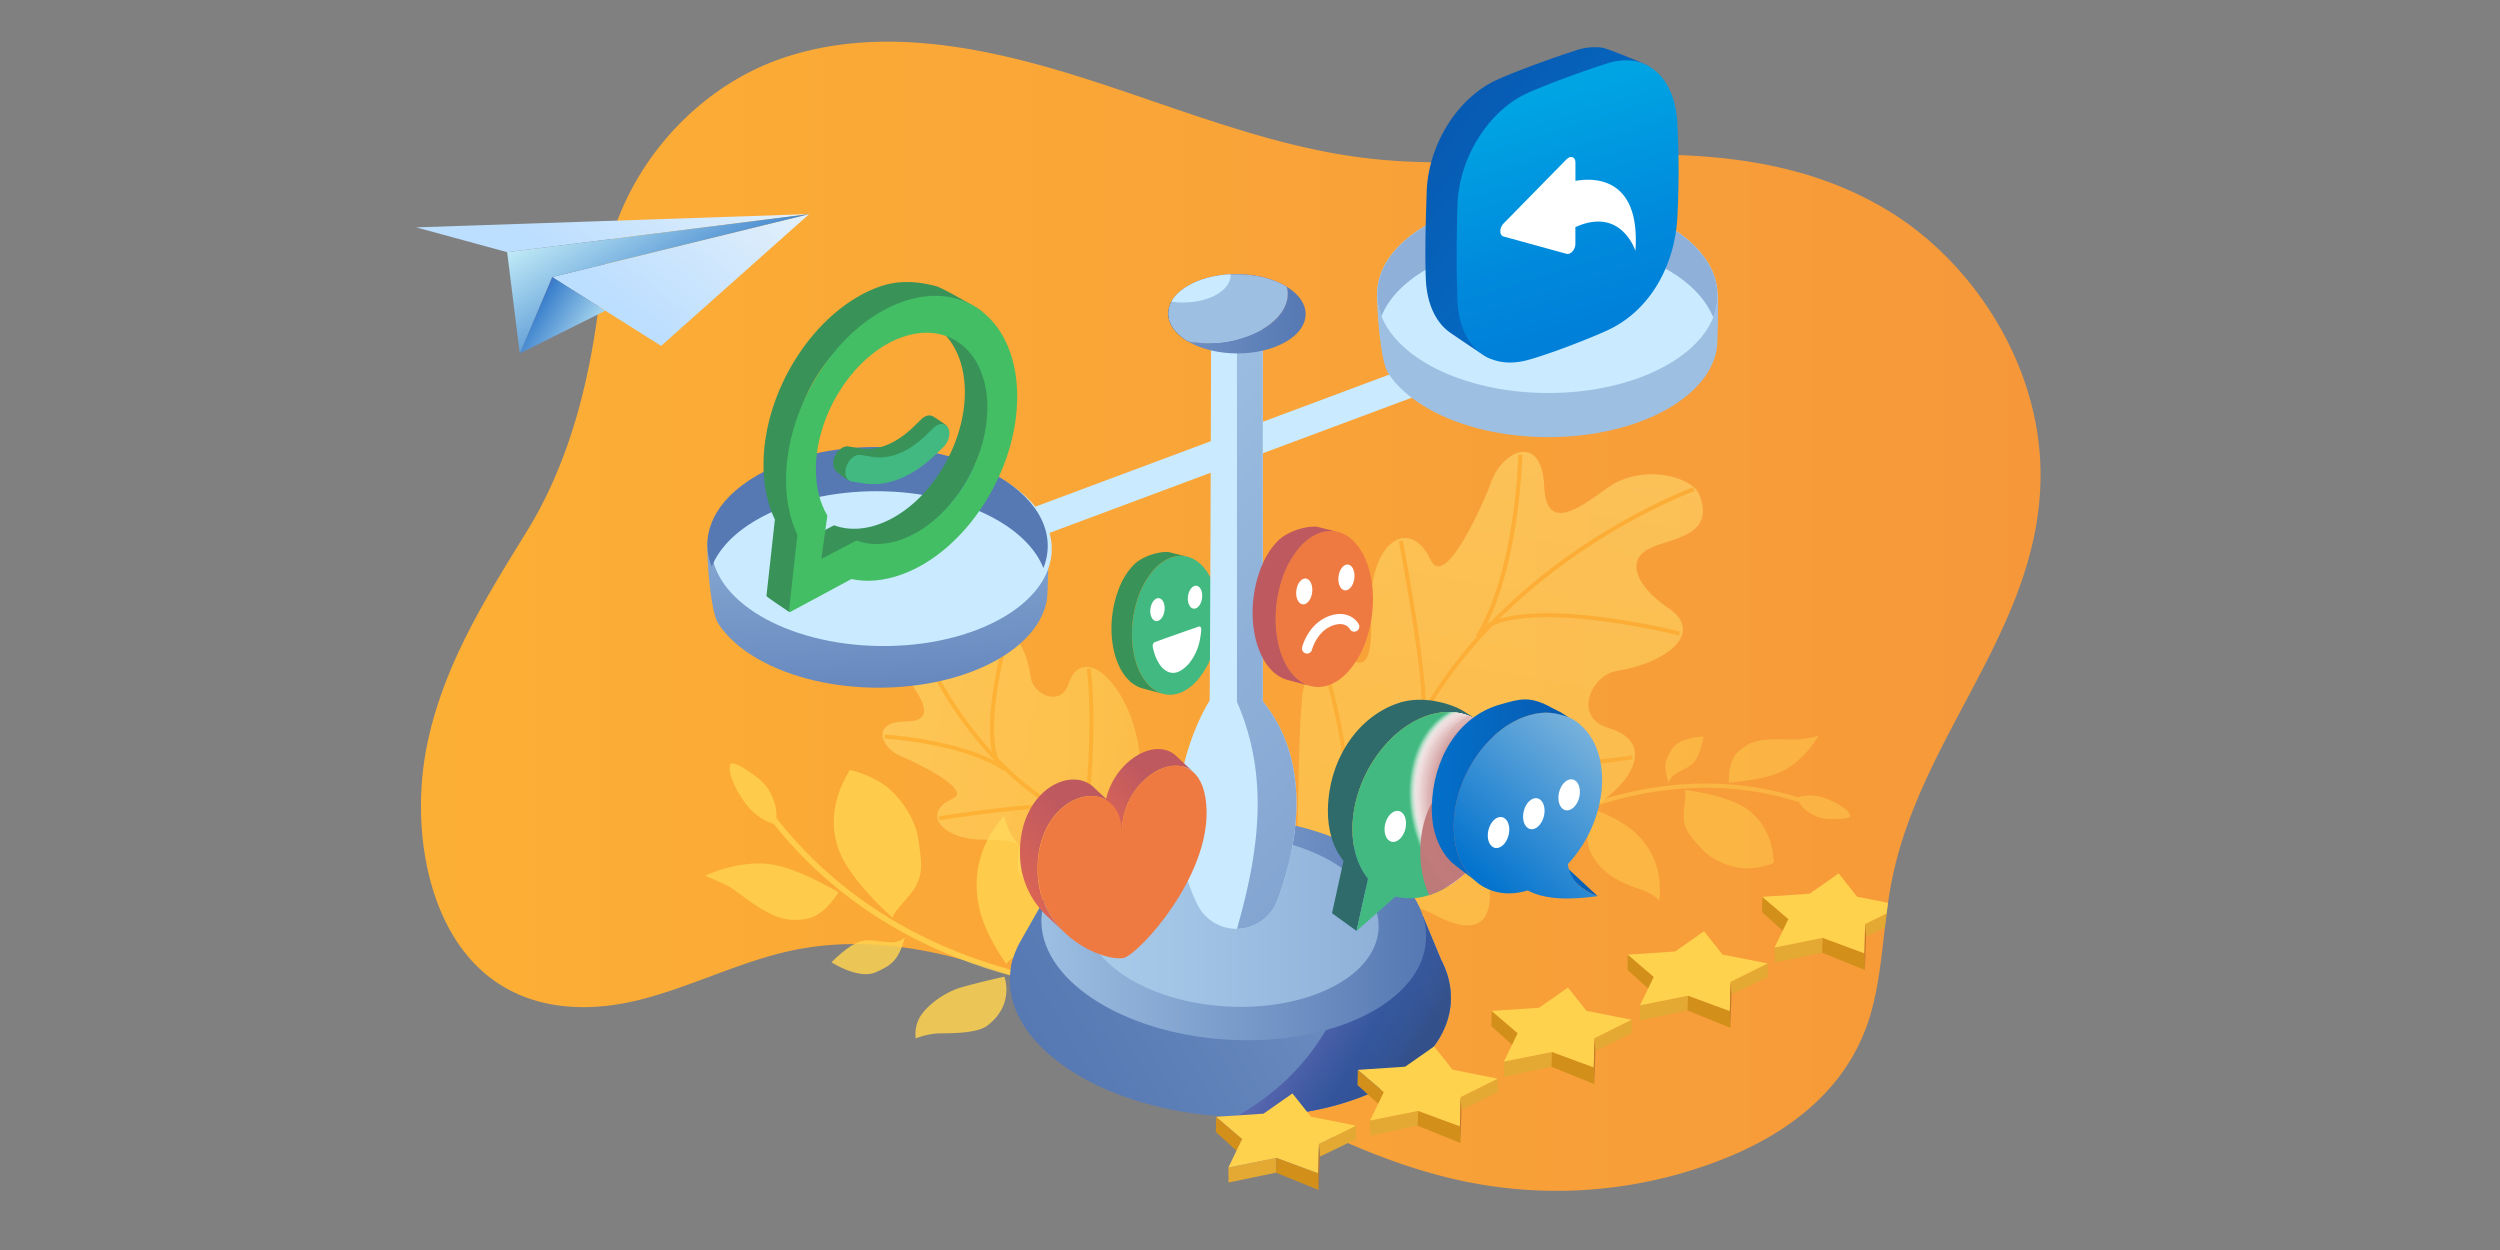 <svg xmlns="http://www.w3.org/2000/svg" xmlns:xlink="http://www.w3.org/1999/xlink" viewBox="0 0 1440 720"><rect x="0" y="0" width="1440" height="720" fill="#808080" stroke="none"/><defs><linearGradient id="linear-gradient" x1="242.44" y1="354.98" x2="1175.3" y2="354.98" gradientUnits="userSpaceOnUse"><stop offset="0" stop-color="#fcaf35"/><stop offset=".8" stop-color="#f79d39"/><stop offset="1" stop-color="#f6983a"/></linearGradient><linearGradient id="linear-gradient-2" x1="808.41" y1="508.29" x2="608.76" y2="623.55" gradientUnits="userSpaceOnUse"><stop offset="0" stop-color="#7193c5"/><stop offset="1" stop-color="#5678b3"/></linearGradient><linearGradient id="New_Gradient_Swatch_copy_4" x1="672.94" y1="177.81" x2="752.05" y2="177.81" gradientUnits="userSpaceOnUse"><stop offset="0" stop-color="#0d2f82"/><stop offset="1" stop-color="#7a66bf"/></linearGradient><linearGradient id="Áåçûìÿííûé_ãðàäèåíò_328" x1="434.76" y1="111.03" x2="345.65" y2="248.82" gradientTransform="rotate(5.83 1018.095 358.684)" gradientUnits="userSpaceOnUse"><stop offset="0" stop-color="#f6f9f9"/><stop offset="1" stop-color="#bcdeff"/></linearGradient><linearGradient id="Áåçûìÿííûé_ãðàäèåíò_328-2" x1="401.58" y1="89.58" x2="312.47" y2="227.37" xlink:href="#Áåçûìÿííûé_ãðàäèåíò_328"/><linearGradient id="Áåçûìÿííûé_ãðàäèåíò_70" x1="337.07" y1="275.63" x2="274.27" y2="244.57" gradientTransform="rotate(5.83 1018.095 358.684)" gradientUnits="userSpaceOnUse"><stop offset="0" stop-color="#dbffff"/><stop offset=".69" stop-color="#3c81cc"/><stop offset="1" stop-color="#561eb2"/></linearGradient><linearGradient id="Áåçûìÿííûé_ãðàäèåíò_70-2" x1="318.28" y1="166.64" x2="401.16" y2="274.42" xlink:href="#Áåçûìÿííûé_ãðàäèåíò_70"/><linearGradient id="linear-gradient-3" x1="-424.16" y1="697.81" x2="-321.98" y2="1073.49" gradientTransform="matrix(1 -.1 -.1 -1 1315.47 1243.48)" gradientUnits="userSpaceOnUse"><stop offset="0" stop-color="#ffd24e"/><stop offset="1" stop-color="#ffe67d"/></linearGradient><linearGradient id="linear-gradient-4" x1="-586.45" y1="641.4" x2="-518.28" y2="892.02" gradientTransform="matrix(-.06 -1 -1 .06 1329.54 -161.17)" xlink:href="#linear-gradient-3"/><linearGradient id="New_Gradient_Swatch_copy_5" x1="818.68" y1="616.02" x2="750.33" y2="576.56" gradientUnits="userSpaceOnUse"><stop offset=".11" stop-color="#0a2362"/><stop offset=".19" stop-color="#0b286e"/><stop offset=".33" stop-color="#0d2d7d"/><stop offset=".45" stop-color="#0d2f82"/><stop offset=".68" stop-color="#2b3e93"/><stop offset="1" stop-color="#5b56ad"/></linearGradient><linearGradient id="linear-gradient-6" x1="599.86" y1="534.9" x2="821.45" y2="534.9" gradientTransform="rotate(86.51 710.65 534.893)" gradientUnits="userSpaceOnUse"><stop offset="0" stop-color="#9dbfe2"/><stop offset="1" stop-color="#5678b3"/></linearGradient><linearGradient id="linear-gradient-7" x1="624.74" y1="530.39" x2="794.08" y2="530.39" gradientTransform="rotate(86.82 709.41 530.39)" gradientUnits="userSpaceOnUse"><stop offset="0" stop-color="#abcdeb"/><stop offset="1" stop-color="#8fb1d9"/></linearGradient><linearGradient id="linear-gradient-8" x1="806.33" y1="142.79" x2="970.41" y2="237.52" xlink:href="#linear-gradient-6"/><linearGradient id="linear-gradient-9" x1="946.5" y1="112.08" x2="836.1" y2="222.48" xlink:href="#linear-gradient-7"/><linearGradient id="linear-gradient-10" x1="407.39" y1="339.53" x2="603.76" y2="339.53" xlink:href="#linear-gradient-6"/><linearGradient id="linear-gradient-11" x1="560.67" y1="256.39" x2="450.27" y2="366.79" xlink:href="#linear-gradient-6"/><linearGradient id="linear-gradient-12" x1="947.12" y1="309.42" x2="832.34" y2="194.64" gradientTransform="matrix(1 -.31 0 1 0 133.1)" gradientUnits="userSpaceOnUse"><stop offset="0" stop-color="#0370ca"/><stop offset="1" stop-color="#085ab1"/></linearGradient><linearGradient id="linear-gradient-13" x1="902.96" y1="340.18" x2="902.96" y2="199.96" gradientTransform="matrix(1 -.31 0 1 0 133.1)" gradientUnits="userSpaceOnUse"><stop offset="0" stop-color="#0080d9"/><stop offset=".37" stop-color="#008adc"/><stop offset=".99" stop-color="#00a3e3"/><stop offset="1" stop-color="#00a4e3"/></linearGradient><linearGradient id="linear-gradient-14" x1="623.09" y1="260.68" x2="810.01" y2="447.59" gradientUnits="userSpaceOnUse"><stop offset="0" stop-color="#9dbfe2"/><stop offset="1" stop-color="#83a5d1"/></linearGradient><linearGradient id="linear-gradient-15" x1="672.94" y1="184.37" x2="752.05" y2="184.37" xlink:href="#linear-gradient-2"/><linearGradient id="linear-gradient-16" x1="672.94" y1="177.81" x2="741.71" y2="177.81" xlink:href="#linear-gradient-6"/><linearGradient id="linear-gradient-17" x1="911.66" y1="437.84" x2="939.64" y2="437.84" gradientTransform="matrix(1 .32 -.06 .98 6.56 -224.05)" xlink:href="#linear-gradient-12"/><linearGradient id="New_Gradient_Swatch_copy_6" x1="876.06" y1="461.85" x2="937.08" y2="356.16" gradientTransform="matrix(1 .32 -.06 .98 6.56 -224.05)" gradientUnits="userSpaceOnUse"><stop offset="0" stop-color="#0273ce"/><stop offset="1" stop-color="#7bb3dc"/></linearGradient><linearGradient id="linear-gradient-18" x1="842.79" y1="400.6" x2="917.31" y2="400.6" gradientTransform="matrix(1 .32 -.06 .98 6.56 -224.05)" xlink:href="#linear-gradient-12"/><linearGradient id="linear-gradient-19" x1="6600.19" y1="2531.12" x2="6640.82" y2="2484.37" gradientTransform="matrix(1.04 .26 .02 .97 -6274.9 -3666.65)" gradientUnits="userSpaceOnUse"><stop offset="0" stop-color="#e16753"/><stop offset=".35" stop-color="#d96456"/><stop offset=".89" stop-color="#c45b5e"/><stop offset="1" stop-color="#bf5960"/></linearGradient><linearGradient id="linear-gradient-20" x1="6553.13" y1="2588.87" x2="6606.3" y2="2525.5" xlink:href="#linear-gradient-19"/><linearGradient id="linear-gradient-21" x1="721.49" y1="349.26" x2="770.72" y2="349.26" xlink:href="#linear-gradient-19"/><clipPath id="clip-path"><path class="cls-1" d="M824 411.63c-24.3 7-44.43 36-45 64.77-.22 12.26 3.16 22.51 9 29.7l-6.62 30.14 22.39-19.82a34.38 34.38 0 0 0 18.32-.52c24.31-7 44.43-36 44.95-64.77s-18.77-46.48-43.04-39.5Z"/></clipPath><clipPath id="clip-path-2"><path class="cls-1" d="M733.67 445.49v192.37c33.68 17.54 67.82 33 103.42 41.23a260.69 260.69 0 0 0 157.46-12.27c33.75-13.71 67.3-37.29 81.11-77.16 8.8-25.4 8.55-54.43 13.78-81.43 4.29-22.2 12.21-42.81 21.57-62.74Z"/></clipPath><style>.cls-1,.cls-18{fill:none}.cls-4{fill:#41b981}.cls-5{fill:#fff}.cls-6{fill:#399358}.cls-7{fill:url(#linear-gradient-2)}.cls-14{fill:#ffd24e}.cls-16{opacity:.5}.cls-18{stroke:#fb3;stroke-width:2.31px;stroke-miterlimit:10}.cls-25{fill:#caebff}.cls-35{fill:#2f6b6b}.cls-182{fill:#ee7a41}.cls-183{fill:#d2901b}.cls-184{fill:#e3a933}.cls-185{fill:#c27929}</style></defs><g style="isolation:isolate"><g id="Layer_2" data-name="Layer 2"><g id="Layer_3" data-name="Layer 3"><path d="M345.42 177.26c2.46-68.94 49.57-124 103.32-143.07S561.35 25.65 617 42.75s110.46 40.74 167.11 48c51.41 6.61 102.72-.44 154.11-1.57s104.81 4.27 151.49 33.48 85.22 86.92 85.64 149.7c.59 88.55-69.36 150.59-85.86 235.84-5.23 27-5 56-13.78 81.43-13.81 39.87-47.36 63.45-81.11 77.16a260.69 260.69 0 0 1-157.46 12.27c-65.37-15.18-125.84-54.47-187.52-86.78s-128.78-58.38-193.26-44.83c-30.44 6.4-59 21.42-89.23 28.76s-64.59 5.82-90.1-17.51c-32.25-29.51-40.55-86-30.56-131.93s34.45-84 57.51-121.59 35.15-82.67 41-129.85Z" style="fill:url(#linear-gradient)"/><path class="cls-4" d="M655.14 345.5c-4.27 13.23-4 27.59.05 38.29 2.2 5.91 5.53 10.7 9.83 13.58 7.78 5.22 16.85 2.9 24.09-4.91a47.23 47.23 0 0 0 9.79-17.6c4.27-13.24 4-27.6 0-38.3-2.2-5.9-5.53-10.7-9.83-13.58-7.78-5.22-16.85-2.9-24.08 4.91a47.15 47.15 0 0 0-9.85 17.61Z"/><path class="cls-5" d="M686.33 338.64a7.76 7.76 0 0 0-1.62 2.92c-1.1 3.4-.37 7.24 1.63 8.58 1.29.86 2.79.48 4-.81a7.77 7.77 0 0 0 1.63-2.92c1.09-3.39.36-7.24-1.64-8.58-1.33-.83-2.81-.48-4 .81ZM664.7 345.81a7.9 7.9 0 0 0-1.62 2.92c-1.1 3.4-.37 7.24 1.63 8.58 1.29.86 2.79.48 4-.81a7.9 7.9 0 0 0 1.62-2.92c1.09-3.39.36-7.24-1.64-8.58-1.29-.86-2.79-.48-3.99.81ZM691.93 362.76a40.6 40.6 0 0 1-.72 5.3A30.49 30.49 0 0 1 685 382a19.74 19.74 0 0 1-4.71 4.14c-4.29 2.71-8.85 1.52-12.2-3.21a24.39 24.39 0 0 1-3.13-6.56c-.35-1.11-.66-2.29-.92-3.52a3.21 3.21 0 0 1 .59-2.69c.48-.45 24.84-8.91 25.39-9.1s1.91-.67 1.91 1.7Z"/><path class="cls-6" d="M643.32 342.35c2.36-7.31 5.3-12.23 9.3-16.55 5.73-6.18 16.65-8.4 20.71-7.76l10.67 2.65c-6.49-1.73-13.37 1-19.1 7.2a47.15 47.15 0 0 0-9.8 17.61c-4.27 13.23-4 27.59.05 38.29 2.2 5.91 5.53 10.7 9.83 13.58a16.56 16.56 0 0 0 5 2.3l-11.82-3.15a16.47 16.47 0 0 1-5-2.3c-4.29-2.88-7.62-7.67-9.83-13.57-3.97-10.71-4.33-25.06-.01-38.3Z"/><path class="cls-7" d="M833.63 561.32a51.3 51.3 0 0 0-3.54-8.49l-10.46-25.1L807 527c-1.87-1.39-3.82-2.76-5.88-4.1-48.12-31.48-128.55-36.1-179.57-10.31-2.37 1.21-4.64 2.45-6.81 3.74l-11.87-.66-14.72 25.89-.37.65-.24.42c-13.29 24-3.88 52.28 28.81 73.65 48.14 31.48 128.52 36.09 179.53 10.3 32.54-16.43 45.27-41.26 37.75-65.26Z"/><path d="M728.7 188.67c10.47-6.75 14.65-15.61 12.42-23.54l-.75-.45c-15.49-9-40.54-9-55.93-.1s-15.32 23.17-.11 32.13c14.67 2.66 32.12-.15 44.37-8.04Z" style="fill:url(#New_Gradient_Swatch_copy_4)"/><path style="fill:url(#Áåçûìÿííûé_ãðàäèåíò_328)" d="m466.1 123.31-85.32 75.93-32.09-20.28-30.65-19.37 148.06-36.28z"/><path style="fill:url(#Áåçûìÿííûé_ãðàäèåíò_328-2)" d="m466.1 123.31-173.99 21.94-52.4-14.28 226.39-7.66z"/><path style="fill:url(#Áåçûìÿííûé_ãðàäèåíò_70)" d="m348.69 178.96-49.3 24.59 18.65-43.96 30.65 19.37z"/><path style="fill:url(#Áåçûìÿííûé_ãðàäèåíò_70-2)" d="m466.1 123.31-148.06 36.28-18.65 43.96-7.28-58.3 173.99-21.94z"/><g style="opacity:.84"><path class="cls-14" d="M514.28 528.71s-24.76-21.36-31.28-39.56c-8-22.48 3.79-40.61 6.37-45.49.19-.37 11 2.09 20.71 9 4.88 3.45 16.61 15.79 18.85 30.46s2.32 19.46-1 26.53c-3.17 6.63-13.59 15.18-13.65 19.06ZM483 514s-22.58-13.67-38.61-16.1c-18.95-2.87-38.31 6.57-38.31 6.57a139.84 139.84 0 0 1 13.51 6c6.69 3.64 22.95 19.15 36.63 19.32 8.78.12 16.57-.25 26.78-15.79ZM579.72 555.35s-11.42-15.7-15.1-30-4.28-34.89 13.76-55.47a39 39 0 0 0 4.88 12.12c3.42 5.09 16.93 20.29 18 37.95.62 10.62-1.38 15.12-4.71 20.91s-16.26 11.66-16.83 14.49ZM521.2 540a11.63 11.63 0 0 1-7 2.75c-9.16-.13-13.82-2.66-20.46.22s-14.8 11.31-14.8 11.31 15.43 10 25.3 5.81c9.61-4.17 13.28-7.09 16.96-20.09ZM578.5 562.59s-13.12 2.78-24.7 6.11-22.19 12.63-24.74 18.68a19.76 19.76 0 0 0-1.59 10.72 45.23 45.23 0 0 1 11.83-2.8c4.15-.29 22.62.61 29.34-4.49 16.14-12.29 9.86-28.22 9.86-28.22ZM446.44 474.63s-10.34-1.45-18.83-14.39-7.62-19.14-6.83-20.17 4.23-.11 11.33 4.83c6 4.18 10.38 7.52 13.49 16s.84 13.73.84 13.73Z"/><path class="cls-14" d="M661.13 572.11c-.33 0-34.25 1.62-77.75-9.86-40.16-10.61-97-34.85-139.61-90.14l2.6-2c42.06 54.54 98.18 78.49 137.85 89 43 11.35 76.42 9.78 76.75 9.77Z"/></g><g style="opacity:.46"><path class="cls-14" d="M970.25 455s24.38 2.65 36.15 11.12c14.53 10.46 14.94 26.69 15.43 30.8 0 .31-7.66 3.37-16.61 3.27-4.48-.05-17-2.68-24.6-10.78s-9.71-11-10.66-16.82c-.89-5.47 1.9-15.18.29-17.59ZM995.83 450.75s19.76-1.17 30.7-6.49c12.92-6.29 20.86-20.36 20.86-20.36a105 105 0 0 1-10.91 2c-5.67.59-22.32-2.07-30.84 3.65-5.45 3.71-10.12 7.27-9.81 21.2ZM918.5 466.39s13.73 4.84 22.09 12.1 17.5 19.73 15.12 40.11a29.23 29.23 0 0 0-8.17-5.39c-4.28-1.7-19.09-5.34-27.25-15.8-4.9-6.3-5.58-9.93-6-14.92s5.07-14.11 4.21-16.1ZM961.19 451a8.73 8.73 0 0 1 3.18-4.69c5.71-3.81 9.66-4.24 12.54-8.84s4.33-13.28 4.33-13.28-13.8.37-18.1 7.18c-4.2 6.63-5.21 10.01-1.95 19.63ZM1035.16 459.52s7-3.51 17.75.87 12.85 8.58 12.8 9.55-2.56 1.87-9 1.84c-5.49 0-9.61-.23-15.14-4.14s-6.41-8.12-6.41-8.12Z"/><path class="cls-14" d="M861.09 490.68c.2-.16 20.47-15.57 52.21-27 29.32-10.54 74.73-19.74 124.58-3.75l-.75 2.34c-49.19-15.78-94-6.69-123 3.73-31.4 11.29-51.36 26.48-51.56 26.63Z"/></g><g class="cls-16"><path d="M737.54 539.58c6.3-2.18 53.46-31.67 88.72-12.69 28 15.06 32.81-.37 31.86-14.54s-8.17-27.12 9.51-29.64c58.18-8.28 97.2-52 58.87-63.41-20.72-6.15-10.06-30.34 4.62-32.78 31.12-5.17 49.79-22.78 30.3-35.95-19.15-12.95-24.5-27.25-12.37-34.08s39.56-6.66 29.74-31.66c-3.87-9.85-29.59-17-48.77-6.4-10.93 6-39.24 33.81-40.53 2.16-1.33-32.62-24.82-20.1-30.49-3.06-2.11 6.35-26.26 63.6-34.93 45-10.22-21.94-29.91-14.54-33.94 16.13-1.83 13.93 3.4 45.38-8.44 42.89s-29.1-2.13-31.55 19.26c-4.21 36.9.48 134.25-12.6 138.77Z" style="fill:url(#linear-gradient-3)"/><path class="cls-18" d="M975.54 281.76s-98.4 35.9-151.54 122.52-70.74 124.88-115.44 168.31"/><path class="cls-18" d="M967.31 364.86s-80.6-20.36-110.78-4.35M875.7 262s-1.31 66.5-24.42 104.66M940.18 436.23s-47.95 8.84-135.85 1M806.9 311.6s15.58 81.88 12.8 99.53M762.94 383.71s21.82 68.93 9.8 105.26"/></g><g class="cls-16"><path d="M691.46 522.63c-1.31-4.25-19.92-36.35-6.47-59.44 10.67-18.31.49-21.88-9-21.57s-18.27 4.84-19.55-7c-4.22-39-32.51-66-41-40.68-4.57 13.68-20.45 6-21.75-3.81-2.75-20.87-14.08-33.71-23.29-21-9.06 12.49-18.72 15.73-23 7.49s-3.55-26.53-20.44-20.54c-6.66 2.36-12 19.35-5.37 32.37 3.78 7.42 21.67 26.92.54 27.08-21.78.15-14 16.09-2.73 20.25 4.19 1.55 41.82 18.94 29.23 24.3-14.85 6.33-10.36 19.62 10 23 9.24 1.54 30.33-1.24 28.4 6.6S585 509 599.24 511.11c24.49 3.64 89.5 2.7 92.22 11.52Z" style="fill:url(#linear-gradient-4)"/><path class="cls-18" d="M524.91 358.16s21.72 66.41 78.28 103.84 81.68 49.93 109.63 80.71"/><path class="cls-18" d="M580.13 365.51s-15.38 53.28-5.39 73.76M509.46 424.28s44.31 2.37 69.23 18.63M627.11 385.2s4.81 32.17-2.36 90.6M541 471.27s54.94-8.56 66.65-6.3M588.11 502.19s46.45-13 70.4-4.17"/></g><path class="cls-7" d="M833.63 561.32a51.3 51.3 0 0 0-3.54-8.49l-10.46-25.1L807 527c-1.87-1.39-3.82-2.76-5.88-4.1-48.12-31.48-128.55-36.1-179.57-10.31-2.37 1.21-4.64 2.45-6.81 3.74l-11.87-.66-14.72 25.89-.37.65-.24.42c-13.29 24-3.88 52.28 28.81 73.65 48.14 31.48 128.52 36.09 179.53 10.3 32.54-16.43 45.27-41.26 37.75-65.26Z"/><path d="M833.63 561.32a51.3 51.3 0 0 0-3.54-8.49l-10.46-25.1L807 527c-1.87-1.39-3.82-2.76-5.88-4.1a134.64 134.64 0 0 0-13.74-7.84 159.18 159.18 0 0 0-5.12 23.82c-8.4 57.92-42 88.51-70.37 104.32 30.23.8 60.31-4.61 84-16.61 32.53-16.44 45.26-41.27 37.74-65.27Z" style="opacity:.58;fill:url(#New_Gradient_Swatch_copy_5)"/><ellipse cx="710.65" cy="534.9" rx="64.04" ry="110.93" transform="rotate(-86.51 710.644 534.906)" style="fill:url(#linear-gradient-6)"/><ellipse cx="709.41" cy="530.39" rx="49.42" ry="84.75" transform="rotate(-86.82 709.41 530.384)" style="fill:url(#linear-gradient-7)"/><path style="stroke:#caebff;stroke-width:17px;stroke-miterlimit:10;fill:none" d="M899.46 187.79 533.52 324.37"/><path d="M960.82 235.36c-38.17 22-100.24 21.93-138.64-.25-10.28-5.93-17.81-12.84-22.62-20.2-4.62-7.09-6.73-39-6.28-46.45.84-13.75 10.34-2.93 28.46-13.39 38.17-22 100.24-21.93 138.64.25 16.81 9.7 26.74 1.82 28.9 14.45.65 3.8.19 27.82-.48 31.62-2.22 12.42-11.54 24.48-27.98 33.97Z" style="fill:url(#linear-gradient-8)"/><ellipse class="cls-25" cx="891.28" cy="169.77" rx="56.6" ry="98.04" transform="rotate(-89.69 891.276 169.776)"/><path d="M821.74 155.07c38.16-22 100.24-21.93 138.64.25 13.62 7.86 22.41 17.45 26.41 27.53 7.34-18.41-1.46-38.58-26.41-53-38.4-22.17-100.48-22.28-138.64-.25-24.63 14.22-33.26 34.18-26 52.52 3.98-9.91 12.62-19.33 26-27.05Z" style="fill:url(#linear-gradient-9)"/><path d="M575 379.68c-38.17 22-100.24 21.92-138.65-.25-10.27-5.93-17.81-12.84-22.61-20.2-4.63-7.09-6.74-39-6.28-46.46.84-13.74 10.34-2.92 28.46-13.39 38.16-22 100.24-21.92 138.64.25 16.8 9.7 26.74 1.82 28.9 14.46.65 3.8.19 27.82-.48 31.62-2.23 12.42-11.55 24.48-27.98 33.97Z" style="fill:url(#linear-gradient-10)"/><ellipse class="cls-25" cx="505.45" cy="314.09" rx="56.6" ry="98.04" transform="rotate(-89.4 507.33 313.626)"/><path d="M435.91 299.38c38.16-22 100.23-21.92 138.64.25 13.62 7.87 22.45 17.46 26.45 27.53 7.34-18.4-1.47-38.57-26.41-53-38.41-22.17-100.48-22.29-138.64-.25-24.63 14.22-33.26 34.18-26 52.51 3.94-9.9 12.58-19.31 25.96-27.04Z" style="fill:url(#linear-gradient-11)"/><path d="M907.79 29c-12.12 3.92-32.15 11-45.41 16.91-22.39 10-39.69 36.95-40.61 64.6-.49 14.55-1.14 34.73-.49 50.26.62 14.8 6.11 25.6 14.65 31.27 1.68 1.11 19.23 13.21 21.14 13.92 6 2.23 3-1.94 10.66-4 12.29-3.39 34.09-11.78 45.42-16.92 24.49-11.1 38.85-36.7 40.61-64.59a516.73 516.73 0 0 0 0-54.93C953 49.2 957.08 42 947 36.83c-2.53-1.3-21.3-9-24.23-9.39A33.25 33.25 0 0 0 907.79 29Z" style="fill:url(#linear-gradient-12)"/><path d="M925.52 36.58c-12.13 3.92-32.15 11-45.42 16.91-22.38 10-39.68 36.95-40.61 64.6-.49 14.55-.65 39.4 0 54.92 1.13 26.87 18.25 40.51 40.61 34.34 12.29-3.38 34.09-11.77 45.42-16.91 24.49-11.1 38.85-36.7 40.61-64.59a516.74 516.74 0 0 0 0-54.93c-1.3-26.79-18.2-41.59-40.61-34.34Z" style="fill:url(#linear-gradient-13)"/><path class="cls-5" d="M907.45 104.19V93.53c0-3.17-2.78-4.17-5.08-1.82L866 128.78c-2.45 2.49-2.45 6.76 0 7.43l36.34 10c2.3.64 5.08-2.43 5.08-5.6v-9.81c26.62-12 34.59 13.74 34.59 13.74 3.18-44.46-26.3-41.92-34.56-40.35Z"/><path class="cls-6" d="m530.74 241.44-4.69 4.56c-10 9.64-20.65 13.86-30.79 12.22l-6.55-1.06c-3.15-.51-6.84 2.5-8.24 6.73a8 8 0 0 0 .39 6.71c.64 1 7.17 6 8.37 6.23l1-3.31a38.76 38.76 0 0 0 19.45-2.08c7.51-2.7 15-7.54 22.09-14.36l4.68-4.51c3.08-3 10.45-4.09 8.88-7.15-.41-.79-7.12-5.14-7.78-5.53-1.89-1.16-4.55-.64-6.81 1.55Z"/><path class="cls-6" d="M506.36 165.2c-36.71 13.23-66.57 59.2-66.57 102.48 0 12.14 2.35 22.79 6.54 31.55l-4.82 43.7a.66.66 0 0 0 .1.53c.53.72 13.09 9.12 13.09 9.12l22.72-27.78c8.76 1.84 18.58 1.11 28.94-2.62C543.07 309 572.94 263 572.94 219.69c0-25.16-1-37-10.68-42.59-.94-.53-19.3-11.27-22.87-12.2-5.94-1.55-18.94-4.78-33.03.3Zm0 136.71c-9.51 3.43-18.39 3.44-25.94.65l-13.52 7.06-6.73 3.51 1-7.27 2.43-17.69c-4.2-7-6.62-16.1-6.62-26.68 0-32.11 22.15-66.21 49.38-76s49.39 8.32 49.39 40.43-22.16 66.18-49.39 75.99Z"/><path class="cls-4" d="m537.77 246.39-4.68 4.51c-10 9.63-20.65 13.86-30.79 12.22l-6.55-1.06c-3.16-.51-6.85 2.5-8.25 6.73s0 8.06 3.19 8.57l6.55 1.06a38.77 38.77 0 0 0 19.45-2.08c7.5-2.7 15-7.55 22.08-14.36l4.69-4.51c3.07-3 4.29-7.84 2.72-10.9s-5.33-3.14-8.41-.18Z"/><path d="M519.34 174c-36.71 13.23-66.58 59.21-66.58 102.49 0 12.14 2.35 22.79 6.54 31.55l-4.85 44c-.05.45.26.7.62.5l35.33-19c8.75 1.85 18.57 1.12 28.94-2.62 36.71-13.23 66.57-59.2 66.57-102.48s-29.86-67.68-66.57-54.44Zm0 136.72c-9.51 3.43-18.4 3.44-26 .64l-13.51 7.06-6.73 3.52 1-7.28 2.47-17.66c-4.2-7.05-6.62-16.1-6.62-26.69 0-32.1 22.16-66.21 49.39-76s49.38 8.32 49.38 40.42-22.15 66.16-49.38 75.98Z" style="fill:#43be64"/><path class="cls-25" d="M727.35 404V186.14a14.9 14.9 0 0 0-14.86-14.86 14.9 14.9 0 0 0-14.86 14.86s-.64 217.94-.9 217.4c0 0-36.31 56.2-7.2 117.14a25.13 25.13 0 0 0 26.8 14 25.05 25.05 0 0 0 19.31-15.85c9.22-24.35 23.01-76.39-8.29-114.83Zm0 .65v-.31c0 .06.01.16 0 .26Z"/><path d="M727.35 186.14a14.9 14.9 0 0 0-14.86-14.86v233c18.94 43.35 12.5 87 0 130.72a25.12 25.12 0 0 0 3.84-.34 25.05 25.05 0 0 0 19.31-15.85c9.22-24.34 23-76.38-8.29-114.87Z" style="fill:url(#linear-gradient-14)"/><path d="M741.12 165.13c2.23 7.93-2 16.79-12.42 23.54-12.25 7.89-29.69 10.7-44.37 8l.28.16c15.5 8.95 40.54 9 55.94.11 15.14-8.71 15.31-22.83.57-31.81Z" style="fill:url(#linear-gradient-15)"/><path d="M728.7 188.67c10.47-6.75 14.65-15.61 12.42-23.54l-.75-.45c-15.49-9-40.54-9-55.93-.1s-15.32 23.17-.11 32.13c14.67 2.66 32.12-.15 44.37-8.04Z" style="fill:url(#linear-gradient-16)"/><path class="cls-25" d="M700.84 169.63c5.55-3.2 8.22-7.44 8-11.66-8.93.44-17.62 2.62-24.43 6.55-4.65 2.69-7.88 5.88-9.71 9.27 9.11 1.29 19.07-.08 26.14-4.16Z"/><path class="cls-35" d="m787.99 506.1-14.14-10.21-6.61 30.13 14.14 10.22 6.61-30.14zM806.36 404.69c9.41-2.93 21.8-1.86 32.89 2.94C845 410.11 855 418.1 855 418.1c-8-7.29-18.76-10-31-6.47-24.3 7-44.43 36-45 64.77-.22 12.26 3.16 22.51 9 29.7l-14.14-10.21c-5.82-7.19-9.19-17.44-9-29.71.54-28.79 17.36-53.96 41.5-61.49Z"/><path class="cls-4" d="M824 411.63c-24.3 7-44.43 36-45 64.77-.22 12.26 3.16 22.51 9 29.7l-6.62 30.14 22.39-19.82a34.38 34.38 0 0 0 18.32-.52c24.31-7 44.43-36 44.95-64.77s-18.77-46.48-43.04-39.5Z"/><ellipse class="cls-5" cx="844.33" cy="454.26" rx="9.09" ry="5.99" transform="rotate(-76.43 844.36 454.255)"/><ellipse class="cls-5" cx="823.99" cy="465.11" rx="9.09" ry="5.99" transform="rotate(-76.43 824.026 465.106)"/><ellipse class="cls-5" cx="803.65" cy="475.97" rx="9.09" ry="5.99" transform="rotate(-76.43 803.689 475.964)"/><g style="clip-path:url(#clip-path)"><g style="mix-blend-mode:multiply"><ellipse cx="862.36" cy="468.28" rx="49.09" ry="65.6" transform="rotate(-20.15 862.455 468.294)" style="fill:#fffefe;opacity:.01"/><ellipse cx="862.32" cy="468.23" rx="48.92" ry="65.41" transform="rotate(-20.02 862.55 468.299)" style="fill:#fefdfd;opacity:.01"/><ellipse cx="862.29" cy="468.19" rx="48.76" ry="65.22" transform="rotate(-19.9 862.142 468.154)" style="fill:#fefcfc;opacity:.02"/><ellipse cx="862.26" cy="468.14" rx="48.59" ry="65.02" transform="rotate(-19.77 862.208 468.123)" style="fill:#fdfbfb;opacity:.03"/><ellipse cx="862.22" cy="468.1" rx="48.42" ry="64.83" transform="rotate(-19.64 862.27 468.105)" style="fill:#fdfafa;opacity:.04"/><ellipse cx="862.19" cy="468.05" rx="48.25" ry="64.63" transform="rotate(-19.51 862.3 468.095)" style="fill:#fcf9f9;opacity:.04"/><ellipse cx="862.16" cy="468.01" rx="48.09" ry="64.44" transform="rotate(-19.38 862.3 468.066)" style="fill:#fcf8f8;opacity:.05"/><ellipse cx="862.12" cy="467.96" rx="47.92" ry="64.25" transform="rotate(-19.25 862.271 468.016)" style="fill:#fbf7f7;opacity:.06"/><ellipse cx="862.09" cy="467.92" rx="47.75" ry="64.05" transform="rotate(-19.12 862.237 467.98)" style="fill:#fbf6f6;opacity:.07"/><ellipse cx="862.06" cy="467.87" rx="47.58" ry="63.86" transform="rotate(-18.99 862.202 467.927)" style="fill:#faf5f5;opacity:.07"/><ellipse cx="862.02" cy="467.83" rx="47.41" ry="63.67" transform="rotate(-18.86 862.136 467.854)" style="fill:#faf4f4;opacity:.08"/><ellipse cx="861.99" cy="467.78" rx="47.25" ry="63.47" transform="rotate(-18.73 862.034 467.79)" style="fill:#f9f3f3;opacity:.09"/><ellipse cx="861.96" cy="467.74" rx="47.08" ry="63.28" transform="rotate(-18.6 861.926 467.74)" style="fill:#f9f2f2;opacity:.09"/><ellipse cx="861.92" cy="467.69" rx="46.91" ry="63.09" transform="rotate(-18.2 856.915 458.143)" style="fill:#f9f1f1;opacity:.1"/><ellipse cx="861.89" cy="467.65" rx="46.74" ry="62.9" transform="rotate(-18.34 861.672 467.584)" style="fill:#f8f0f0;opacity:.11"/><ellipse cx="861.86" cy="467.6" rx="46.57" ry="62.7" transform="rotate(-18.2 862.005 467.653)" style="fill:#f8efef;opacity:.12"/><ellipse cx="861.82" cy="467.56" rx="46.4" ry="62.51" transform="rotate(-18.2 860.972 469.576)" style="fill:#f7eeee;opacity:.12"/><ellipse cx="861.79" cy="467.51" rx="46.23" ry="62.32" transform="rotate(-17.94 861.607 467.441)" style="fill:#f7eded;opacity:.13"/><ellipse cx="861.76" cy="467.47" rx="46.06" ry="62.13" transform="rotate(-17.8 861.902 467.524)" style="fill:#f6ecec;opacity:.14"/><ellipse cx="861.72" cy="467.42" rx="45.89" ry="61.94" transform="rotate(-17.67 861.676 467.405)" style="fill:#f6ebeb;opacity:.14"/><ellipse cx="861.69" cy="467.38" rx="45.72" ry="61.75" transform="rotate(-17.53 861.942 467.453)" style="fill:#f5eaea;opacity:.15"/><ellipse cx="861.65" cy="467.33" rx="45.55" ry="61.55" transform="rotate(-17.4 861.64 467.322)" style="fill:#f5e9e9;opacity:.16"/><ellipse cx="861.62" cy="467.29" rx="45.38" ry="61.36" transform="rotate(-17.26 861.869 467.367)" style="fill:#f4e8e8;opacity:.17"/><ellipse cx="861.59" cy="467.24" rx="45.21" ry="61.17" transform="rotate(-17.13 861.555 467.234)" style="fill:#f4e7e7;opacity:.17"/><ellipse cx="861.55" cy="467.2" rx="45.04" ry="60.98" transform="rotate(-16.99 861.745 467.276)" style="fill:#f3e6e6;opacity:.18"/><ellipse cx="861.52" cy="467.15" rx="44.86" ry="60.79" transform="rotate(-16.86 861.389 467.103)" style="fill:#f3e5e5;opacity:.19"/><ellipse cx="861.49" cy="467.11" rx="44.69" ry="60.6" transform="rotate(-16.72 861.573 467.146)" style="fill:#f2e4e4;opacity:.2"/><ellipse cx="861.45" cy="467.07" rx="44.52" ry="60.41" transform="rotate(-16.58 861.724 467.17)" style="fill:#f2e3e3;opacity:.2"/><ellipse cx="861.42" cy="467.02" rx="44.35" ry="60.22" transform="rotate(-16.45 861.314 466.97)" style="fill:#f2e2e2;opacity:.21"/><ellipse cx="861.39" cy="466.98" rx="44.18" ry="60.03" transform="rotate(-16.31 861.421 466.99)" style="fill:#f1e1e1;opacity:.22"/><ellipse cx="861.35" cy="466.93" rx="44.01" ry="59.84" transform="rotate(-16.17 861.528 466.994)" style="fill:#f1e0e0;opacity:.22"/><ellipse cx="861.32" cy="466.89" rx="43.83" ry="59.66" transform="rotate(-16.04 861.056 466.804)" style="fill:#f0dfdf;opacity:.23"/><ellipse cx="861.29" cy="466.84" rx="43.66" ry="59.47" transform="rotate(-15.9 861.157 466.773)" style="fill:#f0dede;opacity:.24"/><ellipse cx="861.25" cy="466.8" rx="43.49" ry="59.28" transform="rotate(-15.76 861.211 466.793)" style="fill:#efdddd;opacity:.25"/><ellipse cx="861.22" cy="466.75" rx="43.32" ry="59.09" transform="rotate(-15.62 861.27 466.76)" style="fill:#efdcdc;opacity:.25"/><ellipse cx="861.19" cy="466.71" rx="43.14" ry="58.9" transform="rotate(-15.48 861.284 466.741)" style="fill:#eedbdb;opacity:.26"/><ellipse cx="861.15" cy="466.66" rx="42.97" ry="58.71" transform="rotate(-15.34 861.333 466.711)" style="fill:#eedada;opacity:.27"/><ellipse cx="861.12" cy="466.62" rx="42.8" ry="58.52" transform="rotate(-15.2 861.337 466.696)" style="fill:#edd9d9;opacity:.28"/><ellipse cx="861.09" cy="466.57" rx="42.62" ry="58.34" transform="rotate(-15.06 861.34 466.663)" style="fill:#edd8d8;opacity:.28"/><ellipse cx="861.05" cy="466.53" rx="42.45" ry="58.15" transform="matrix(.97 -.26 .26 .97 -91.1 237.49)" style="fill:#ecd7d7;opacity:.29"/><ellipse cx="861.02" cy="466.48" rx="42.27" ry="57.96" transform="rotate(-15 843.968 459.34)" style="fill:#ecd6d6;opacity:.3"/><ellipse cx="860.99" cy="466.44" rx="42.1" ry="57.77" transform="rotate(-14.64 861.237 466.525)" style="fill:#ecd5d5;opacity:.3"/><ellipse cx="860.95" cy="466.39" rx="41.93" ry="57.59" transform="rotate(-14.5 861.175 466.493)" style="fill:#ebd4d4;opacity:.31"/><ellipse cx="860.92" cy="466.35" rx="41.75" ry="57.4" transform="rotate(-14.36 861.114 466.402)" style="fill:#ebd3d3;opacity:.32"/><ellipse cx="860.89" cy="466.3" rx="41.58" ry="57.21" transform="rotate(-14.22 861.037 466.373)" style="fill:#ead2d2;opacity:.33"/><ellipse cx="860.85" cy="466.26" rx="41.4" ry="57.03" transform="rotate(-14.08 860.92 466.279)" style="fill:#ead1d1;opacity:.33"/><ellipse cx="860.82" cy="466.21" rx="41.23" ry="56.84" transform="rotate(-13.94 860.832 466.21)" style="fill:#e9d0d0;opacity:.34"/><ellipse cx="860.79" cy="466.17" rx="41.05" ry="56.66" transform="rotate(-13.8 860.698 466.118)" style="fill:#e9cfcf;opacity:.35"/><ellipse cx="860.75" cy="466.12" rx="40.87" ry="56.47" transform="rotate(-13.66 860.55 466.046)" style="fill:#e8cece;opacity:.36"/><ellipse cx="860.72" cy="466.08" rx="40.7" ry="56.28" transform="rotate(-13.52 860.439 465.96)" style="fill:#e8cdcd;opacity:.36"/><ellipse cx="860.69" cy="466.03" rx="40.52" ry="56.1" transform="rotate(-13.37 860.959 466.118)" style="fill:#e7cccc;opacity:.37"/><ellipse cx="860.65" cy="465.99" rx="40.35" ry="55.91" transform="rotate(-13.23 860.791 466.03)" style="fill:#e7cbcb;opacity:.38"/><ellipse cx="860.62" cy="465.94" rx="40.17" ry="55.73" transform="rotate(-13.09 860.615 465.922)" style="fill:#e6caca;opacity:.38"/><ellipse cx="860.59" cy="465.9" rx="39.99" ry="55.54" transform="rotate(-12.95 860.426 465.836)" style="fill:#e6c9c9;opacity:.39"/><ellipse cx="860.55" cy="465.85" rx="39.82" ry="55.36" transform="rotate(-12.81 860.227 465.727)" style="fill:#e5c8c8;opacity:.4"/><ellipse cx="860.52" cy="465.81" rx="39.64" ry="55.18" transform="rotate(-12.66 860.736 465.888)" style="fill:#e5c7c7;opacity:.41"/><ellipse cx="860.49" cy="465.76" rx="39.46" ry="54.99" transform="rotate(-12.52 860.52 465.784)" style="fill:#e5c6c6;opacity:.41"/><ellipse cx="860.45" cy="465.72" rx="39.28" ry="54.81" transform="rotate(-12.38 860.294 465.657)" style="fill:#e4c5c5;opacity:.42"/><ellipse cx="860.42" cy="465.67" rx="39.11" ry="54.62" transform="rotate(-12.23 860.798 465.81)" style="fill:#e4c4c4;opacity:.43"/><ellipse cx="860.39" cy="465.63" rx="38.93" ry="54.44" transform="rotate(-12.09 860.553 465.687)" style="fill:#e3c3c3;opacity:.43"/><ellipse cx="860.35" cy="465.58" rx="38.75" ry="54.26" transform="rotate(-11.95 860.296 465.54)" style="fill:#e3c2c2;opacity:.44"/><ellipse cx="860.32" cy="465.54" rx="38.57" ry="54.07" transform="rotate(-11.81 860.022 465.416)" style="fill:#e2c1c1;opacity:.45"/><ellipse cx="860.29" cy="465.5" rx="38.39" ry="53.89" transform="rotate(-11.66 860.559 465.595)" style="fill:#e2c0c0;opacity:.46"/><ellipse cx="860.25" cy="465.45" rx="38.21" ry="53.71" transform="rotate(-11.52 860.263 465.475)" style="fill:#e1bfbf;opacity:.46"/><ellipse cx="860.22" cy="465.41" rx="38.04" ry="53.53" transform="rotate(-11.38 860.003 465.335)" style="fill:#e1bebe;opacity:.47"/><ellipse cx="860.19" cy="465.36" rx="37.86" ry="53.34" transform="rotate(-11.23 860.533 465.506)" style="fill:#e0bdbd;opacity:.48"/><ellipse cx="860.15" cy="465.32" rx="37.68" ry="53.16" transform="rotate(-11.09 860.25 465.37)" style="fill:#e0bcbc;opacity:.49"/><ellipse cx="860.12" cy="465.27" rx="37.5" ry="52.98" transform="rotate(-10.95 859.954 465.206)" style="fill:#dfbbbb;opacity:.49"/><ellipse cx="860.09" cy="465.23" rx="37.32" ry="52.8" transform="rotate(-10.8 860.476 465.369)" style="fill:#dfbaba;opacity:.5"/><ellipse cx="860.05" cy="465.18" rx="37.14" ry="52.62" transform="rotate(-10.66 860.201 465.266)" style="fill:#dfb9b9;opacity:.51"/><ellipse cx="860.02" cy="465.14" rx="36.96" ry="52.43" transform="rotate(-10.52 859.863 465.077)" style="fill:#deb8b8;opacity:.51"/><ellipse cx="859.99" cy="465.09" rx="36.78" ry="52.25" transform="rotate(-10.38 859.557 464.919)" style="fill:#deb7b7;opacity:.52"/><ellipse cx="859.95" cy="465.05" rx="36.6" ry="52.07" transform="rotate(-10.23 860.169 465.114)" style="fill:#ddb6b6;opacity:.53"/><ellipse cx="859.92" cy="465" rx="36.42" ry="51.89" transform="rotate(-10.09 859.836 464.959)" style="fill:#ddb5b5;opacity:.54"/><ellipse cx="859.89" cy="464.96" rx="36.24" ry="51.71" transform="rotate(-9.8 874.158 471.67)" style="fill:#dcb4b4;opacity:.54"/><ellipse cx="859.85" cy="464.91" rx="36.05" ry="51.53" transform="rotate(-9.8 860.142 465.023)" style="fill:#dcb3b3;opacity:.55"/><ellipse cx="859.82" cy="464.87" rx="35.87" ry="51.35" transform="rotate(-9.66 859.815 464.904)" style="fill:#dbb2b2;opacity:.56"/><ellipse cx="859.78" cy="464.82" rx="35.69" ry="51.17" transform="rotate(-9.7 835.215 453.66)" style="fill:#dbb1b1;opacity:.57"/><ellipse cx="859.75" cy="464.78" rx="35.51" ry="50.99" transform="rotate(-9.37 860.182 465.004)" style="fill:#dab0b0;opacity:.57"/><ellipse cx="859.72" cy="464.73" rx="35.33" ry="50.81" transform="rotate(-9.23 859.935 464.807)" style="fill:#daafaf;opacity:.58"/><ellipse cx="859.68" cy="464.69" rx="35.15" ry="50.63" transform="rotate(-9.09 859.602 464.633)" style="fill:#d9aeae;opacity:.59"/><ellipse cx="859.65" cy="464.64" rx="34.96" ry="50.45" transform="rotate(-8.95 859.371 464.5)" style="fill:#d9adad;opacity:.59"/><ellipse cx="859.62" cy="464.6" rx="34.78" ry="50.28" transform="rotate(-8.1 882.642 465.376)" style="fill:#d9acac;opacity:.6"/><ellipse cx="859.58" cy="464.55" rx="34.6" ry="50.1" transform="rotate(-8.66 859.813 464.649)" style="fill:#d8abab;opacity:.61"/><ellipse cx="859.55" cy="464.51" rx="34.41" ry="49.92" transform="rotate(-8.52 859.602 464.49)" style="fill:#d8aaaa;opacity:.62"/><ellipse cx="859.52" cy="464.46" rx="34.23" ry="49.74" transform="rotate(-8.38 859.298 464.358)" style="fill:#d7a9a9;opacity:.62"/><ellipse cx="859.48" cy="464.42" rx="34.05" ry="49.56" transform="rotate(-8.24 859.107 464.27)" style="fill:#d7a8a8;opacity:.63"/><ellipse cx="859.45" cy="464.37" rx="33.86" ry="49.38" transform="rotate(-8.1 864.03 467.574)" style="fill:#d6a7a7;opacity:.64"/><ellipse cx="859.42" cy="464.33" rx="33.68" ry="49.21" transform="rotate(-7.95 859.785 464.491)" style="fill:#d6a6a6;opacity:.64"/><ellipse cx="859.38" cy="464.28" rx="33.5" ry="49.03" transform="rotate(-7.81 859.547 464.374)" style="fill:#d5a5a5;opacity:.65"/><ellipse cx="859.35" cy="464.24" rx="33.31" ry="48.85" transform="rotate(-7.67 859.431 464.302)" style="fill:#d5a4a4;opacity:.66"/><ellipse cx="859.32" cy="464.19" rx="33.13" ry="48.68" transform="rotate(-7.53 859.222 464.188)" style="fill:#d4a3a3;opacity:.67"/><ellipse cx="859.28" cy="464.15" rx="32.94" ry="48.5" transform="rotate(-7.39 859.146 464.043)" style="fill:#d4a2a2;opacity:.67"/><ellipse cx="859.25" cy="464.1" rx="32.76" ry="48.32" transform="rotate(-7.25 859.042 464.014)" style="fill:#d3a1a1;opacity:.68"/><ellipse cx="859.22" cy="464.06" rx="32.57" ry="48.15" transform="rotate(-7.11 858.919 463.946)" style="fill:#d3a0a0;opacity:.69"/><ellipse cx="859.18" cy="464.01" rx="32.39" ry="47.97" transform="rotate(-6.97 858.858 463.842)" style="fill:#d29f9f;opacity:.7"/><ellipse cx="859.15" cy="463.97" rx="32.2" ry="47.79" transform="rotate(-6.83 858.774 463.779)" style="fill:#d29e9e;opacity:.7"/><ellipse cx="859.12" cy="463.92" rx="32.02" ry="47.62" transform="rotate(-6.69 858.836 463.768)" style="fill:#d29d9d;opacity:.71"/><ellipse cx="859.08" cy="463.88" rx="31.83" ry="47.44" transform="rotate(-6.55 858.792 463.799)" style="fill:#d19c9c;opacity:.72"/><ellipse cx="859.05" cy="463.84" rx="31.65" ry="47.27" transform="rotate(-6.41 858.908 463.798)" style="fill:#d19b9b;opacity:.72"/><ellipse cx="859.02" cy="463.79" rx="31.46" ry="47.09" transform="rotate(-6.27 859.011 463.754)" style="fill:#d09a9a;opacity:.73"/><ellipse cx="858.98" cy="463.75" rx="31.27" ry="46.92" transform="rotate(-6.13 859.091 463.85)" style="fill:#d09999;opacity:.74"/><ellipse cx="858.95" cy="463.7" rx="31.09" ry="46.74" transform="rotate(-5.99 859.347 463.916)" style="fill:#cf9898;opacity:.75"/><ellipse cx="858.92" cy="463.66" rx="30.9" ry="46.57" transform="rotate(-5.85 859.596 463.938)" style="fill:#cf9797;opacity:.75"/><ellipse cx="858.88" cy="463.61" rx="30.71" ry="46.39" transform="rotate(-5.72 858.285 463.378)" style="fill:#ce9696;opacity:.76"/><ellipse cx="858.85" cy="463.57" rx="30.53" ry="46.22" transform="rotate(-5.58 858.675 463.503)" style="fill:#ce9595;opacity:.77"/><ellipse cx="858.82" cy="463.52" rx="30.34" ry="46.05" transform="rotate(-5.44 859.063 463.583)" style="fill:#cd9494;opacity:.78"/><ellipse cx="858.78" cy="463.48" rx="30.15" ry="45.87" transform="rotate(-5.3 859.548 463.836)" style="fill:#cd9393;opacity:.78"/><ellipse cx="858.75" cy="463.43" rx="29.96" ry="45.7" transform="rotate(-5.17 858.334 463.227)" style="fill:#cc9292;opacity:.79"/><ellipse cx="858.72" cy="463.39" rx="29.78" ry="45.53" transform="rotate(-5.03 858.889 463.49)" style="fill:#cc9191;opacity:.8"/><ellipse cx="858.68" cy="463.34" rx="29.59" ry="45.35" transform="rotate(-4.9 857.77 462.963)" style="fill:#cc9090;opacity:.8"/><ellipse cx="858.65" cy="463.3" rx="29.4" ry="45.18" transform="rotate(-4.76 858.526 463.245)" style="fill:#cb8f8f;opacity:.81"/><ellipse cx="858.62" cy="463.25" rx="29.21" ry="45.01" transform="rotate(-4.62 859.42 463.611)" style="fill:#cb8e8e;opacity:.82"/><ellipse cx="858.58" cy="463.21" rx="29.02" ry="44.83" transform="rotate(-4.49 858.385 463.107)" style="fill:#ca8d8d;opacity:.83"/><ellipse cx="858.55" cy="463.16" rx="28.83" ry="44.66" transform="rotate(-4.35 859.399 463.628)" style="fill:#ca8c8c;opacity:.83"/><ellipse cx="858.52" cy="463.12" rx="28.64" ry="44.49" transform="rotate(-4.22 858.508 463.096)" style="fill:#c98b8b;opacity:.84"/><ellipse cx="858.48" cy="463.07" rx="28.45" ry="44.32" transform="rotate(-4.09 857.67 462.601)" style="fill:#c98a8a;opacity:.85"/><ellipse cx="858.45" cy="463.03" rx="28.26" ry="44.15" transform="rotate(-3.95 858.95 463.236)" style="fill:#c88989;opacity:.86"/><ellipse cx="858.42" cy="462.98" rx="28.07" ry="43.97" transform="rotate(-3.82 858.297 462.862)" style="fill:#c88888;opacity:.86"/><ellipse cx="858.38" cy="462.94" rx="27.89" ry="43.8" transform="rotate(-3.69 857.562 462.534)" style="fill:#c78787;opacity:.87"/><ellipse cx="858.35" cy="462.89" rx="27.69" ry="43.63" transform="rotate(-3.55 859.356 463.327)" style="fill:#c78686;opacity:.88"/><ellipse cx="858.32" cy="462.85" rx="27.5" ry="43.46" transform="rotate(-3.42 858.86 463.157)" style="fill:#c68585;opacity:.88"/><ellipse cx="858.28" cy="462.8" rx="27.31" ry="43.29" transform="rotate(-3.29 858.29 462.88)" style="fill:#c68484;opacity:.89"/><ellipse cx="858.25" cy="462.76" rx="27.12" ry="43.12" transform="rotate(-3.16 857.995 462.673)" style="fill:#c58383;opacity:.9"/><ellipse cx="858.22" cy="462.71" rx="26.93" ry="42.95" transform="rotate(-3.03 857.82 462.538)" style="fill:#c58282;opacity:.91"/><ellipse cx="858.18" cy="462.67" rx="26.74" ry="42.78" transform="rotate(-2.9 857.59 462.283)" style="fill:#c58181;opacity:.91"/><ellipse cx="858.15" cy="462.62" rx="26.55" ry="42.61" transform="rotate(-2.77 857.492 462.31)" style="fill:#c48080;opacity:.92"/><ellipse cx="858.12" cy="462.58" rx="26.36" ry="42.44" transform="rotate(-2.64 857.77 462.445)" style="fill:#c47f7f;opacity:.93"/><ellipse cx="858.08" cy="462.53" rx="26.17" ry="42.27" transform="rotate(-2.51 858.029 462.468)" style="fill:#c37e7e;opacity:.93"/><ellipse cx="858.05" cy="462.49" rx="25.98" ry="42.1" transform="rotate(-2.38 858.503 462.605)" style="fill:#c37d7d;opacity:.94"/><ellipse cx="858.02" cy="462.44" rx="25.78" ry="41.93" transform="rotate(-2.25 859.223 463.13)" style="fill:#c27c7c;opacity:.95"/><ellipse cx="857.98" cy="462.4" rx="25.59" ry="41.76" transform="rotate(-2.13 856.168 461.473)" style="fill:#c27b7b;opacity:.96"/><ellipse cx="857.95" cy="462.35" rx="25.4" ry="41.59" transform="rotate(-2 857.278 461.962)" style="fill:#c17a7a;opacity:.96"/><ellipse cx="857.91" cy="462.31" rx="25.21" ry="41.42" transform="translate(-14.64 28.26)" style="fill:#c17979;opacity:.97"/><ellipse cx="857.88" cy="462.26" rx="25.02" ry="41.25" transform="rotate(-1.75 855.476 461.024)" style="fill:#c07878;opacity:.98"/><ellipse cx="857.85" cy="462.22" rx="24.82" ry="41.09" transform="rotate(-1.62 857.617 462.063)" style="fill:#c07777;opacity:.99"/><ellipse cx="857.81" cy="462.18" rx="24.63" ry="40.92" transform="rotate(-1.49 860.43 463.453)" style="fill:#bf7676;opacity:.99"/><ellipse cx="857.78" cy="462.13" rx="24.44" ry="40.75" transform="rotate(-1.37 857.341 461.968)" style="fill:#bf7575"/></g></g><path d="M909.33 509.83 893 494.64a32.42 32.42 0 0 0 10.92 6.36l16.33 15.19a32.47 32.47 0 0 1-10.92-6.36Z" style="fill:url(#linear-gradient-17)"/><path d="M881 411.89c23.59-6.77 42.31 10.4 41.81 38.35-.32 17.53-8.13 35.14-19.73 47.51 1.32 9.34 7.8 14.93 17.18 18.42-15 2.08-30.14 2.33-40.26-3.3l-.83.25c-23.6 6.77-42.31-10.4-41.81-38.35s20.03-56.1 43.64-62.88Z" style="fill:url(#New_Gradient_Swatch_copy_6)"/><ellipse class="cls-5" cx="903.79" cy="457.8" rx="9.09" ry="5.99" transform="rotate(-76.43 903.826 457.788)"/><ellipse class="cls-5" cx="883.45" cy="468.65" rx="9.09" ry="5.99" transform="rotate(-76.43 883.488 468.645)"/><ellipse class="cls-5" cx="863.12" cy="479.5" rx="9.08" ry="5.99" transform="rotate(-76.43 863.155 479.496)"/><path d="M894.45 408c-13.32-7.51-18.91-5.48-30.79-2.07-23.59 6.77-38.43 31-38.94 59-.25 13.85 4.28 25.07 11.72 32.07l12.63 9.88c-7.48-6.95-12-18.18-11.72-32.06.51-27.95 20-56.11 43.64-62.88 9.53-2.73 15.85-1.16 22.35 1.12l-4.42-2.82Z" style="fill:url(#linear-gradient-18)"/><path d="m677.5 435.45 10.18 9.55c-4.71-4.42-11.12-5-17.5-2.7-12 4.3-23.89 18.69-23.95 36.26L636.05 469c.06-17.57 11.94-32 24-36.26 6.33-2.27 12.74-1.74 17.45 2.71Z" style="fill:url(#linear-gradient-19)"/><path d="M613.61 537.53 603.43 528a49.31 49.31 0 0 1-15.9-35.77c-.51-23.08 11.26-37.53 23.34-41.86 7-2.5 14.08-1.61 19 3l10.13 9.5c-4.88-4.58-12-5.47-19-3-12.08 4.32-23.85 18.78-23.34 41.85a49.33 49.33 0 0 0 15.95 35.81Z" style="fill:url(#linear-gradient-20)"/><path class="cls-182" d="M647.84 551.62c-9.78 3-49.28-11.24-50.13-49.87-.51-23.07 11.26-37.53 23.34-41.85s24.34 1.42 25.18 18.67c.06-17.57 11.94-32 23.95-36.26s24.31 1.54 24.82 24.61c.85 38.63-37.4 80.72-47.16 84.7Z"/><path class="cls-183" d="m782.14 616.23-.23 8.76 12.59 11.36 2.6-7.3-14.96-12.82z"/><path class="cls-184" d="m841.33 631.9.5 7.26 20.93-10.09-.07-7.77-21.36 10.6zM789.15 645.41l.06 8.67 27.31-5.68.33-8.54-27.7 5.55z"/><path class="cls-183" d="m816.85 639.86-.33 8.54 24.66 9.98-.28-9.64-24.05-8.88z"/><path class="cls-14" d="m789.15 645.41 27.7-5.55 24.05 8.88.43-16.84 21.36-10.6-25.98-5.13-10.67-13.41-16.67 11.65-27.23 1.82 14.96 12.82-7.95 16.36z"/><path class="cls-185" d="m840.9 648.74.28 9.64.65-19.22-.5-7.26-.43 16.84z"/><path class="cls-183" d="m700.53 643.28-.23 8.76 12.59 11.37 2.6-7.3-14.96-12.83z"/><path class="cls-184" d="m759.72 658.96.5 7.26 20.94-10.1-.08-7.77-21.36 10.61zM707.55 672.47l.06 8.67 27.31-5.68.32-8.54-27.69 5.55z"/><path class="cls-183" d="m735.24 666.92-.32 8.54 24.66 9.98-.29-9.64-24.05-8.88z"/><path class="cls-14" d="m707.55 672.47 27.69-5.55 24.05 8.88.43-16.84 21.36-10.61-25.97-5.12-10.67-13.41-16.67 11.65-27.24 1.81 14.96 12.83-7.94 16.36z"/><path class="cls-185" d="m759.29 675.8.29 9.64.64-19.22-.5-7.26-.43 16.84z"/><path class="cls-183" d="m859.23 582.29-.22 8.76 12.58 11.37 2.6-7.3-14.96-12.83z"/><path class="cls-184" d="m918.43 597.97.49 7.26 20.94-10.1-.08-7.76-21.35 10.6zM866.25 611.48l.06 8.67 27.31-5.68.32-8.54-27.69 5.55z"/><path class="cls-183" d="m893.94 605.93-.32 8.54 24.66 9.98-.28-9.64-24.06-8.88z"/><path class="cls-14" d="m866.25 611.48 27.69-5.55 24.06 8.88.43-16.84 21.35-10.6-25.97-5.13-10.67-13.41-16.67 11.65-27.24 1.81 14.96 12.83-7.94 16.36z"/><path class="cls-185" d="m918 614.81.28 9.64.64-19.22-.49-7.26-.43 16.84z"/><path class="cls-183" d="m937.62 549.87-.23 8.76 12.59 11.36 2.6-7.3-14.96-12.82z"/><path class="cls-184" d="m996.81 565.54.5 7.26 20.94-10.09-.08-7.77-21.36 10.6zM944.63 579.05l.06 8.68 27.31-5.69.33-8.54-27.7 5.55z"/><path class="cls-183" d="m972.33 573.5-.33 8.54 24.66 9.98-.28-9.64-24.05-8.88z"/><path class="cls-14" d="m944.63 579.05 27.7-5.55 24.05 8.88.43-16.84 21.36-10.6-25.98-5.12-10.67-13.42-16.66 11.65-27.24 1.82 14.96 12.82-7.95 16.36z"/><path class="cls-185" d="m996.38 582.38.28 9.64.65-19.22-.5-7.26-.43 16.84z"/><g style="clip-path:url(#clip-path-2)"><path class="cls-183" d="m1015.14 516.58-.22 8.76 12.59 11.37 2.59-7.3-14.96-12.83z"/><path class="cls-184" d="m1074.34 532.25.49 7.26 20.94-10.09-.08-7.77-21.35 10.6zM1022.16 545.77l.06 8.67 27.31-5.68.32-8.55-27.69 5.56z"/><path class="cls-183" d="m1049.85 540.21-.32 8.55 24.66 9.97-.28-9.63-24.06-8.89z"/><path class="cls-14" d="m1022.16 545.77 27.69-5.56 24.06 8.89.43-16.85 21.35-10.6-25.97-5.12-10.67-13.42-16.67 11.66-27.24 1.81 14.96 12.83-7.94 16.36z"/><path class="cls-185" d="m1073.91 549.1.28 9.63.64-19.22-.49-7.26-.43 16.85z"/></g><path class="cls-182" d="M738.24 334.31c-4.8 14.88-4.44 31 0 43 2.48 6.63 6.22 12 11.05 15.26 8.75 5.87 18.94 3.26 27.08-5.52a53 53 0 0 0 11-19.78c4.81-14.88 4.45-31 0-43.05-2.48-6.63-6.22-12-11-15.25-8.75-5.88-18.94-3.26-27.07 5.51a53 53 0 0 0-11.06 19.83Z"/><path class="cls-5" d="M773.29 326.61a8.79 8.79 0 0 0-1.82 3.27c-1.23 3.82-.41 8.14 1.84 9.65 1.44 1 3.13.53 4.47-.92a8.67 8.67 0 0 0 1.83-3.27c1.23-3.82.41-8.14-1.84-9.65-1.45-.97-3.13-.53-4.48.92ZM749 334.67a8.79 8.79 0 0 0-1.82 3.27c-1.23 3.82-.41 8.14 1.84 9.64 1.45 1 3.13.54 4.48-.91a8.79 8.79 0 0 0 1.82-3.27c1.23-3.82.41-8.14-1.84-9.65-1.48-.97-3.15-.54-4.48.92Z"/><path d="M725 330.77c2.65-8.21 6-13.75 10.46-18.59 6.44-7 18.71-9.45 23.27-8.73l12 3c-7.29-1.93-15 1.15-21.47 8.1a53 53 0 0 0-11 19.79c-4.8 14.88-4.44 31 0 43 2.48 6.63 6.22 12 11.05 15.26a18.73 18.73 0 0 0 5.61 2.58l-13.29-3.54a18.73 18.73 0 0 1-5.61-2.58c-4.82-3.24-8.56-8.62-11-15.26-4.51-12.02-4.87-28.15-.02-43.03Z" style="fill:url(#linear-gradient-21)"/><path class="cls-5" d="M752.85 376.47a2.86 2.86 0 0 1-.7-.09 2.92 2.92 0 0 1-2.13-3.52c.13-.55 3.4-13.41 15.33-17.93 9.65-3.65 15.45 1.32 17.17 4.45a2.92 2.92 0 1 1-5.11 2.81c-.26-.43-2.91-4.49-10-1.8-9 3.41-11.7 13.76-11.73 13.86a2.92 2.92 0 0 1-2.83 2.22Z"/><path class="cls-1" d="M0 0h1440v720H0z"/></g></g></g></svg>